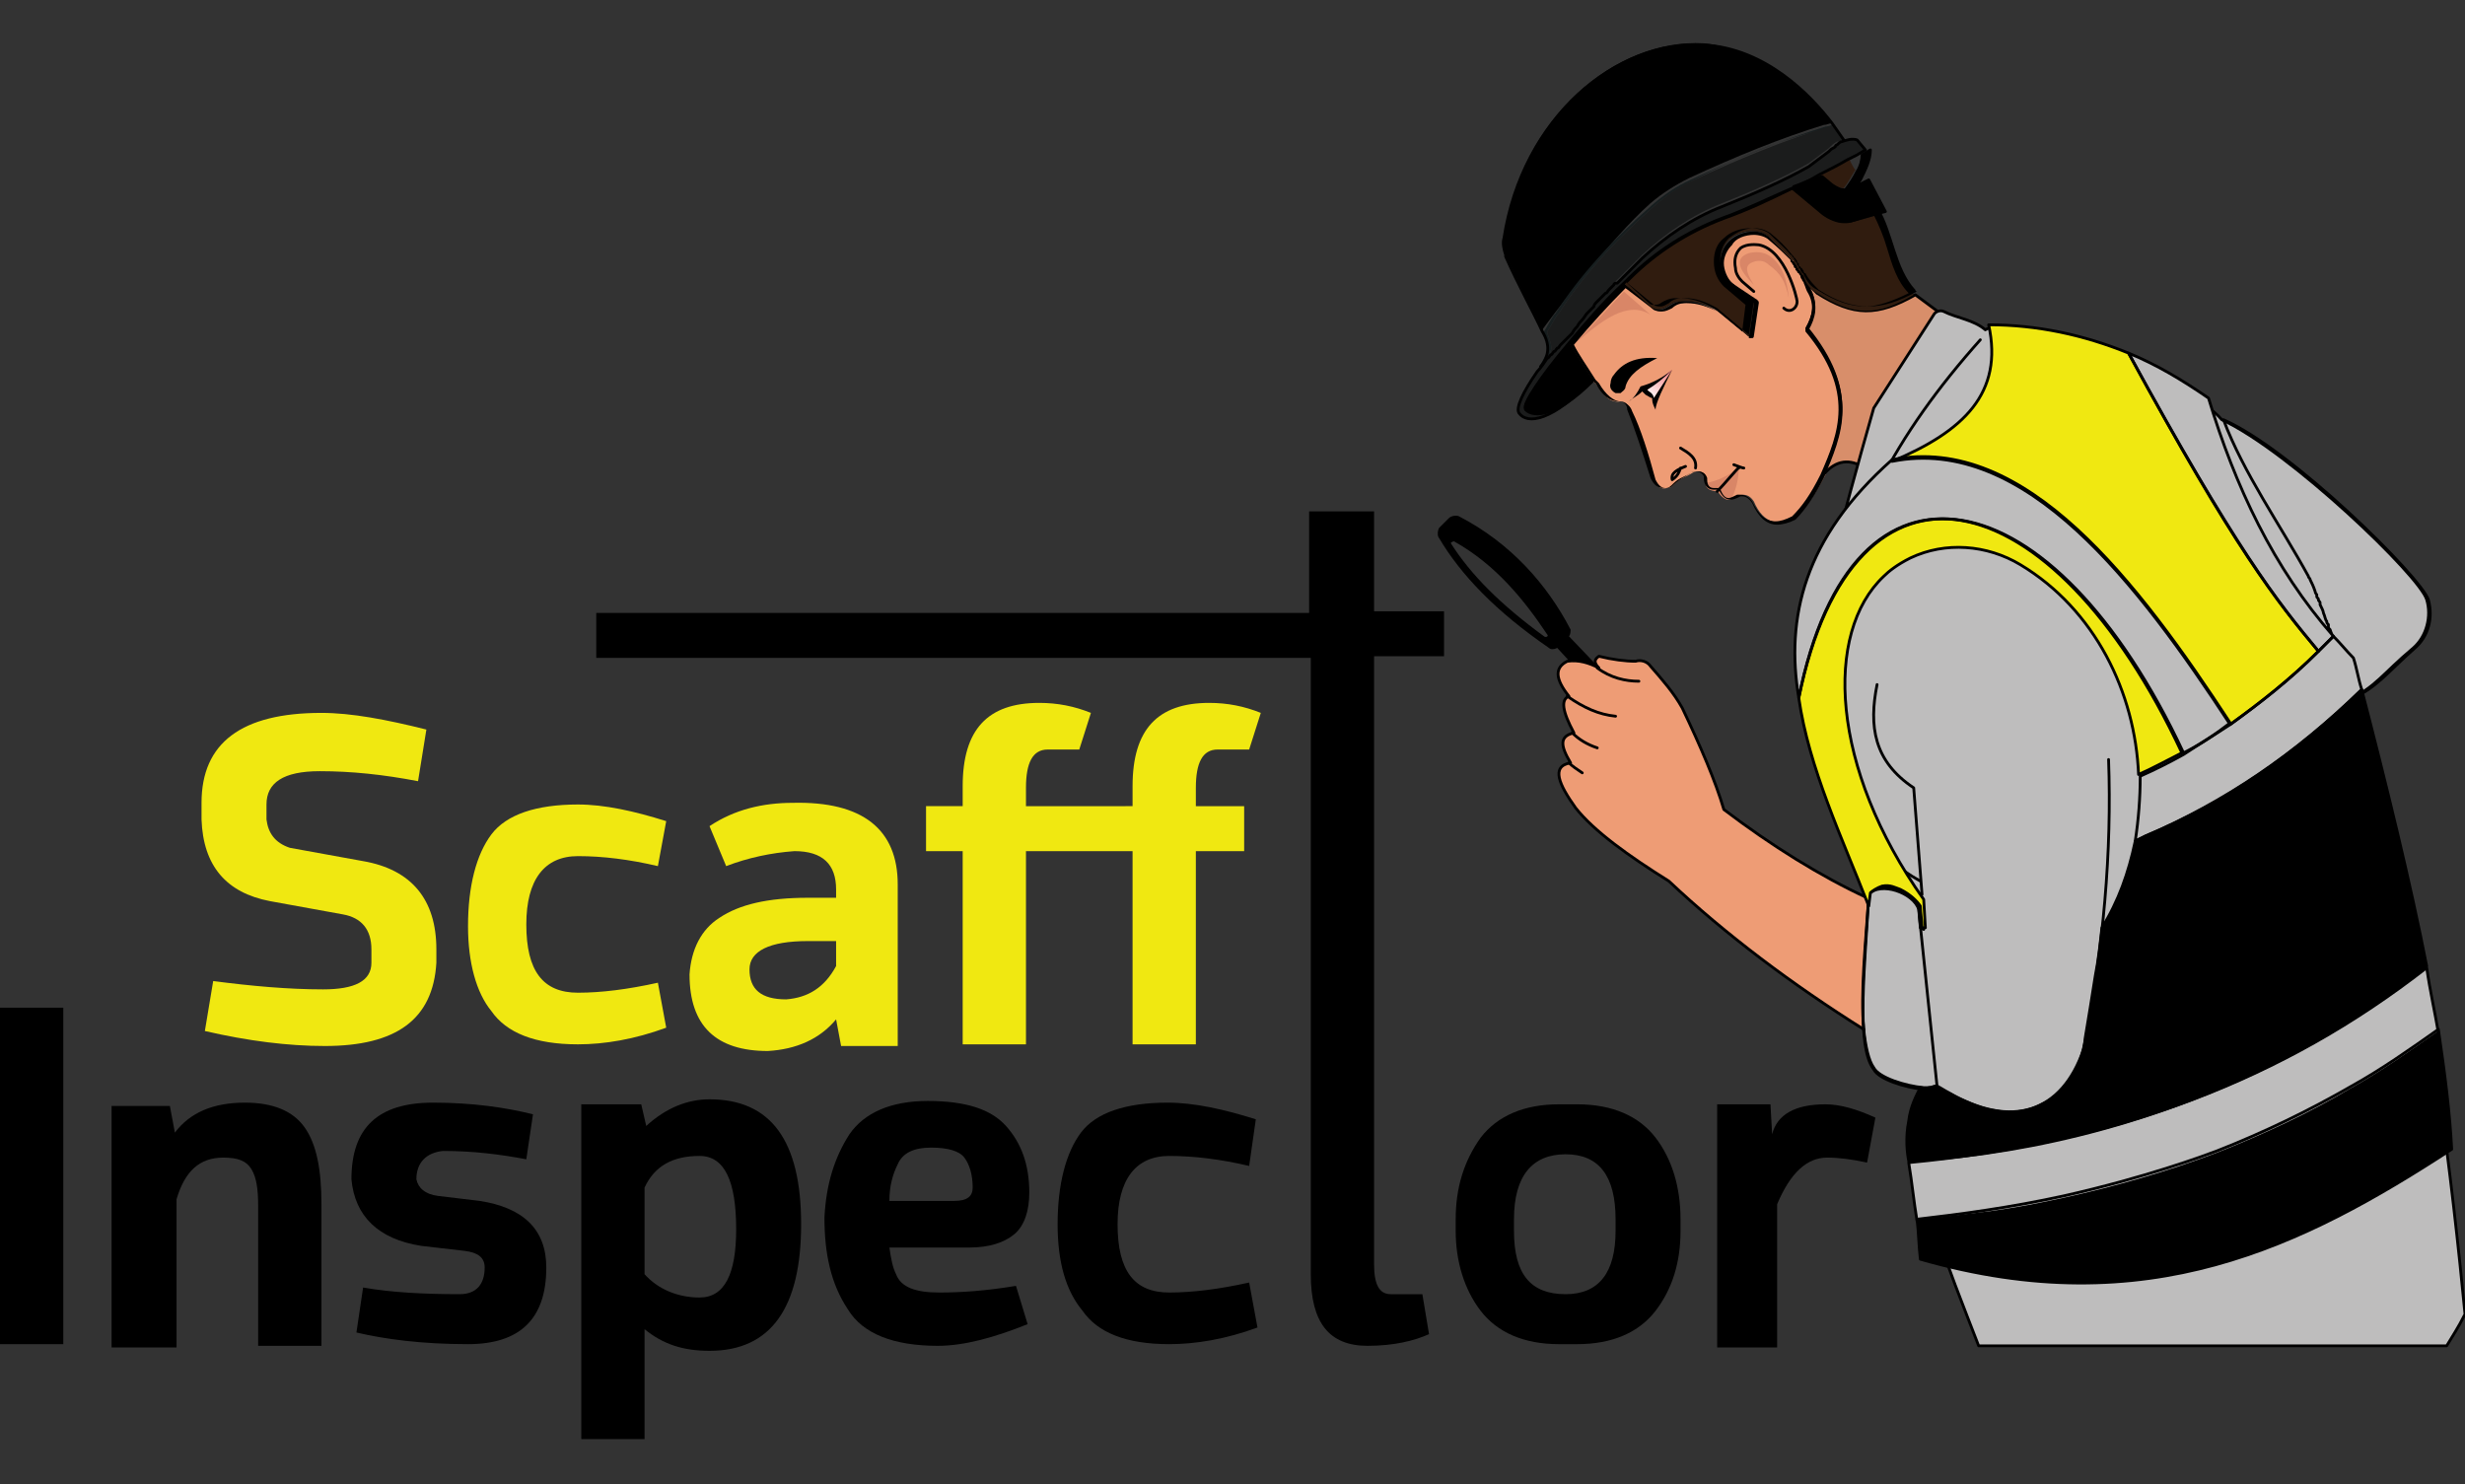 <?xml version="1.0" encoding="utf-8"?>
<!-- Generator: Adobe Illustrator 26.0.0, SVG Export Plug-In . SVG Version: 6.00 Build 0)  -->
<svg version="1.1" id="Layer_1" xmlns="http://www.w3.org/2000/svg" xmlns:xlink="http://www.w3.org/1999/xlink" x="0px" y="0px"
	 viewBox="0 0 148 89.1" style="enable-background:new 0 0 148 89.1;" xml:space="preserve">
<rect x="0" y="0" width="148" height="89.1" fill="#333333" stroke="none"/>
<style type="text/css">
	.st0{fill:#EE9C75;}
	.st1{fill:url(#SVGID_1_);}
	.st2{fill:#D88E6A;}
	.st3{fill:#301C0F;}
	.st4{fill:#D98667;}
	.st5{fill:none;stroke:#000000;stroke-width:0.169;stroke-linecap:round;stroke-linejoin:round;stroke-miterlimit:10;}
	.st6{fill:#BEBDBD;}
	.st7{fill:#F0E811;}
	.st8{fill:#171E1F;}
	.st9{fill:#1B1C1C;}
</style>
<g>
	<path d="M86.4,32.3c1.3,2.2,3.4,4.4,6.6,6.6c0.1,0.1,0.3,0.1,0.5,0l2.1,2.3l0.8-0.7l-2.2-2.3c0.1-0.1,0.1-0.3,0.1-0.4
		c-1.4-2.7-3.6-5.2-6.7-6.8c-0.2-0.1-0.5,0-0.6,0.1l-0.6,0.6C86.3,31.9,86.3,32.2,86.4,32.3z M87.3,32.5c2.5,1.4,4.2,3.5,5.6,5.6
		c0.1,0.1-0.1,0.2-0.2,0.1c-2.6-1.9-4.4-3.7-5.6-5.6C87.1,32.6,87.2,32.5,87.3,32.5z"/>
	<g>
		<path class="st0" d="M106.3,14.3c-0.7-0.6-1.9-0.3-2.4,0.2c-0.7,0.7-0.7,1.9,0.1,2.6l1.4,1.2l-0.3,2l-1.9-1.6
			c-0.8-0.4-1.5-0.6-2.2-0.5c-0.3,0-0.5,0.1-0.8,0.3c-0.3,0.2-0.6,0.2-0.9,0.1L97.5,17c-1.2,1.2-2.3,2.4-3.3,3.6
			c0.4,0.7,0.9,1.4,1.4,2.2c0,0,0,0,0,0c0.1,0.1,0.1,0.2,0.2,0.2c0.5,0.8,0.9,1.2,1.5,1.1c0.3,0,0.5,0.2,0.5,0.5
			c0.4,1,0.9,2.5,1.4,4.1c0.2,0.5,0.5,0.7,0.9,0.6c0.2,0,0.3-0.1,0.5-0.3c0.3-0.3,0.7-0.4,1-0.6c0.3-0.2,0.7-0.1,0.8,0.2
			c0,0,0,0,0,0.1c0.1,0.5,0.3,0.8,0.9,0.6c0.3,0.7,0.8,0.7,1.3,0.4c0.3,0,0.5,0.1,0.7,0.4c0.6,1.4,1.5,1.5,2.6,0.9
			c0.6-0.6,1.2-1.5,1.7-2.5c1.1-2.6,2.2-5.1-0.9-8.9c0.4-0.7,0.6-1.5,0.1-2.4c-0.1-0.1-0.2-0.3-0.2-0.5c0-0.1-0.1-0.2-0.1-0.2
			c0,0,0,0,0,0c0,0,0-0.1-0.1-0.1c0-0.1-0.1-0.1-0.1-0.2c0,0,0-0.1-0.1-0.1c0,0,0,0,0,0c0,0,0-0.1-0.1-0.1c0,0,0,0,0-0.1
			c0,0,0-0.1-0.1-0.1c0-0.1-0.1-0.1-0.1-0.2c0,0,0-0.1-0.1-0.1c0,0,0,0,0,0c0,0,0,0-0.1-0.1C107.2,15.1,106.8,14.7,106.3,14.3z
			 M98.5,23.2c-0.1,0.4-0.3,0.7-0.6,0.9c0.2-0.1,0.5-0.3,0.8-0.6c0,0.1,0.1,0.1,0.2,0.2c0.2,0.2,0.4,0.2,0.4,0.2l0,0.1
			c0,0.2,0,0.4,0.2,0.6c-0.1-0.4,0.5-1.4,1-2.4C99.8,22.7,99.2,23,98.5,23.2z M96.8,22.5c-0.1,0.1-0.2,0.3-0.2,0.5
			c0,0.3,0.1,0.5,0.3,0.6c0.1,0,0.2,0,0.3,0c0.2-0.1,0.3-0.2,0.3-0.4c0.2-0.7,0.9-1.2,1.9-1.7C98.2,21.4,97.4,21.8,96.8,22.5z"/>
		<path d="M114.9,17.7C114.9,17.7,115,17.7,114.9,17.7c-2.2,1.3-3.6,1.3-5.8-0.1c-0.4-0.2-0.7-0.6-0.8-1c0,0,0,0,0,0
			c0,0,0-0.1-0.1-0.1c0-0.1-0.1-0.1-0.1-0.2c0,0,0-0.1-0.1-0.1c0,0,0,0,0,0c0,0,0-0.1-0.1-0.1c0,0,0,0,0-0.1c0,0,0-0.1-0.1-0.1
			c0-0.1-0.1-0.1-0.1-0.2c0,0,0-0.1-0.1-0.1c0,0,0,0,0,0c0,0,0,0-0.1-0.1c-0.4-0.4-0.8-0.8-1.3-1.3c-0.7-0.6-1.9-0.3-2.4,0.2
			c-0.7,0.7-0.7,1.9,0.1,2.6l1.4,1.2l-0.3,2l-1.9-1.6c-0.8-0.4-1.5-0.6-2.2-0.5c-0.3,0-0.5,0.1-0.8,0.3c-0.3,0.2-0.6,0.2-0.9,0.1
			L97.5,17c0.1-0.1,0.2-0.2,0.3-0.3c1.6-1.6,3.5-2.8,5.6-3.6c1.4-0.5,2.8-1.2,4.2-1.8l1.9,1.6c0.5,0.4,1.2,0.6,1.8,0.4l1.4-0.4
			C113.6,14.3,113.7,16.4,114.9,17.7z"/>
		<path d="M111.6,10.7c0,0.1,0.1,0.2,0.1,0.3l-0.4,0.2C111.4,11,111.5,10.8,111.6,10.7z"/>
		<path d="M99.5,21.5c-1,0.5-1.7,1-1.9,1.7c0,0.2-0.2,0.3-0.3,0.4c-0.1,0-0.2,0-0.3,0c-0.2-0.1-0.4-0.3-0.3-0.6
			c0-0.2,0.1-0.4,0.2-0.5C97.4,21.8,98.2,21.4,99.5,21.5z"/>
		<g>
			
				<linearGradient id="SVGID_1_" gradientUnits="userSpaceOnUse" x1="-809.873" y1="23.847" x2="-812.165" y2="21.017" gradientTransform="matrix(-1 0 0 1 -710.93 0)">
				<stop  offset="0" style="stop-color:#FFFFFF"/>
				<stop  offset="1" style="stop-color:#EC2024"/>
			</linearGradient>
			<path class="st1" d="M99,23.5c0,0-0.1-0.1-0.1-0.1c0.4-0.3,0.9-0.8,1.5-1.2l-1.1,1.7C99.3,23.8,99.2,23.7,99,23.5z"/>
			<path d="M98.5,23.2c0.7-0.2,1.3-0.5,1.9-1c-0.5,0.5-1,0.9-1.5,1.2c0,0,0.1,0.1,0.1,0.1c0.2,0.1,0.3,0.3,0.3,0.4l1.1-1.7
				c-0.5,1-1,2-1,2.4c-0.1-0.2-0.2-0.4-0.2-0.6l0-0.1c-0.1,0-0.2-0.1-0.4-0.2c-0.1-0.1-0.1-0.1-0.2-0.2c-0.3,0.3-0.6,0.4-0.8,0.6
				C98.1,23.9,98.3,23.6,98.5,23.2z"/>
		</g>
		<path class="st2" d="M115,17.7l3.1,2.3l-0.2,5l-4.7,3.7l-1.4-0.7c-0.9-0.5-1.7-0.3-2.4,0.6c1.1-2.6,2.2-5.1-0.9-8.9
			c0.4-0.7,0.6-1.5,0.1-2.4c-0.1-0.1-0.2-0.3-0.2-0.5c0-0.1-0.1-0.2-0.1-0.2c0.2,0.4,0.5,0.7,0.8,1C111.3,19,112.7,19,115,17.7z"/>
	</g>
	<path class="st3" d="M111,9.5c0,0.1,0.1,0.1,0.1,0.2c0.1,0.2,0.2,0.4,0.3,0.5c-0.2,0.3-0.4,0.7-0.7,1.1c-0.3,0-0.5-0.1-0.8-0.3
		l-0.6-0.5C109.8,10.1,110.4,9.8,111,9.5z"/>
	<g>
		<path class="st4" d="M105.3,17.1c-0.5-0.8-0.5-1.1-0.2-1.3c0.4-0.2,0.8-0.2,1.1,0.1c0.7,0.5,1,1,1.2,2c-0.1-1.1-0.4-2-1.1-2.5
			c-0.4-0.3-0.9-0.3-1.3-0.2C104.1,15.5,104.4,16.2,105.3,17.1z"/>
		<path class="st4" d="M99.1,18.9l-1.6-1.4l-2.9,3.1C96.1,19.3,97.7,18,99.1,18.9z"/>
		<path class="st4" d="M104.4,28.1l-1.3,1.3c0.1,0.3,0.5,0.7,0.8,0.6C104.2,29.6,104.4,28.7,104.4,28.1z"/>
		<path class="st4" d="M104.3,28.1c-0.4,0.4-1.2,0.8-1.9,0.9c0,0.4,0.4,0.5,0.8,0.5L104.3,28.1z"/>
	</g>
	<g>
		<g>
			<path d="M105.3,14.1c0.3,0,0.7,0.1,0.9,0.3c0.6,0.5,1,0.9,1.3,1.2l0,0.1c0,0,0,0,0,0l0.1,0.1c0,0.1,0.1,0.1,0.1,0.2
				c0,0,0,0.1,0.1,0.1c0,0,0,0.1,0,0.1l0.1,0.1c0,0,0,0,0,0c0,0,0,0.1,0.1,0.1c0,0.1,0.1,0.1,0.1,0.2c0,0,0,0.1,0.1,0.2
				c0,0.1,0.1,0.1,0.1,0.2c0.1,0.2,0.1,0.3,0.2,0.5c0.5,0.8,0.3,1.5-0.1,2.2c0,0.1,0,0.1,0,0.2c3,3.6,2,6.1,0.9,8.6l0,0
				c-0.6,1.2-1.1,1.9-1.7,2.5c-0.4,0.2-0.7,0.3-1,0.3c-0.6,0-1-0.4-1.4-1.2c-0.2-0.3-0.5-0.4-0.7-0.4c0,0-0.1,0-0.1,0c0,0,0,0-0.1,0
				c-0.2,0.1-0.4,0.2-0.5,0.2c-0.1,0-0.3,0-0.5-0.5c0-0.1-0.1-0.1-0.2-0.1c0,0,0,0,0,0c-0.1,0-0.2,0-0.2,0c-0.2,0-0.4-0.1-0.4-0.5
				c0,0,0-0.1,0-0.1c-0.1-0.3-0.3-0.4-0.6-0.4c-0.1,0-0.3,0-0.4,0.1c-0.1,0.1-0.2,0.1-0.3,0.2c-0.2,0.1-0.5,0.3-0.7,0.5
				c-0.1,0.1-0.2,0.2-0.4,0.2c0,0-0.1,0-0.1,0c-0.2,0-0.4-0.1-0.6-0.5c-0.4-1.5-0.9-3.1-1.4-4.1c-0.1-0.3-0.3-0.5-0.7-0.6
				c0,0,0,0,0,0c0,0,0,0,0,0c-0.4,0-0.9-0.4-1.3-1.1l-0.1-0.1l-0.1-0.1c-0.5-0.8-1-1.5-1.3-2.1c1-1.2,2.1-2.4,3.1-3.4l1.7,1.3
				c0.2,0.1,0.3,0.1,0.5,0.1c0.2,0,0.4-0.1,0.6-0.2c0.2-0.2,0.5-0.3,0.7-0.3c0.1,0,0.2,0,0.2,0c0.6,0,1.2,0.2,1.8,0.5l1.9,1.6
				c0,0,0.1,0,0.1,0c0,0,0,0,0.1,0c0.1,0,0.1-0.1,0.1-0.1l0.3-2c0-0.1,0-0.1-0.1-0.2L104,17c-0.3-0.3-0.5-0.8-0.5-1.2
				c0-0.4,0.2-0.8,0.5-1.1C104.2,14.3,104.8,14.1,105.3,14.1 M105.3,13.9c-0.5,0-1.1,0.2-1.5,0.6c-0.7,0.7-0.7,1.9,0.1,2.6l1.4,1.2
				l-0.3,2l-1.9-1.6c-0.7-0.4-1.3-0.6-1.9-0.6c-0.1,0-0.2,0-0.2,0c-0.3,0-0.5,0.1-0.8,0.3c-0.2,0.1-0.3,0.2-0.5,0.2
				c-0.1,0-0.3,0-0.4-0.1L97.5,17c-1.2,1.2-2.3,2.4-3.3,3.6c0.4,0.7,0.9,1.4,1.4,2.2c0,0,0,0,0,0c0.1,0.1,0.1,0.2,0.2,0.2
				c0.4,0.8,0.9,1.1,1.4,1.1c0,0,0,0,0,0c0.3,0,0.5,0.2,0.5,0.5c0.4,1,0.9,2.5,1.4,4.1c0.2,0.4,0.4,0.6,0.8,0.6c0,0,0.1,0,0.1,0
				c0.2,0,0.3-0.1,0.5-0.3c0.3-0.3,0.7-0.4,1-0.6c0.1-0.1,0.2-0.1,0.3-0.1c0.2,0,0.4,0.1,0.5,0.3c0,0,0,0,0,0.1
				c0,0.4,0.2,0.7,0.6,0.7c0.1,0,0.2,0,0.3,0c0.2,0.4,0.4,0.6,0.7,0.6c0.2,0,0.4-0.1,0.6-0.2c0,0,0,0,0.1,0c0.2,0,0.4,0.1,0.6,0.4
				c0.4,0.9,0.9,1.3,1.5,1.3c0.3,0,0.7-0.1,1.1-0.3c0.6-0.6,1.2-1.5,1.7-2.5c1.1-2.6,2.2-5.1-0.9-8.9c0.4-0.7,0.6-1.5,0.1-2.4
				c-0.1-0.1-0.2-0.3-0.2-0.5c0-0.1-0.1-0.2-0.1-0.2c0,0,0,0,0,0c0,0,0-0.1-0.1-0.1c0-0.1-0.1-0.1-0.1-0.2c0,0,0-0.1-0.1-0.1
				c0,0,0,0,0,0c0,0,0-0.1-0.1-0.1c0,0,0,0,0-0.1c0,0,0-0.1-0.1-0.1c0-0.1-0.1-0.1-0.1-0.2c0,0,0-0.1-0.1-0.1c0,0,0,0,0,0
				c0,0,0,0-0.1-0.1c-0.4-0.4-0.8-0.8-1.3-1.3C106,14,105.6,13.9,105.3,13.9L105.3,13.9z"/>
		</g>
		<path class="st5" d="M115,17.7l3.1,2.3l-0.2,5l-4.7,3.7l-1.4-0.7c-0.9-0.5-1.7-0.3-2.4,0.6c1.1-2.6,2.2-5.1-0.9-8.9
			c0.4-0.7,0.6-1.5,0.1-2.4c-0.1-0.1-0.2-0.3-0.2-0.5c0-0.1-0.1-0.2-0.1-0.2c0.2,0.4,0.5,0.7,0.8,1C111.3,19,112.7,19,115,17.7z"/>
		<path class="st3" d="M114.9,17.7C114.9,17.7,115,17.7,114.9,17.7c-2.2,1.3-3.6,1.3-5.8-0.1c-0.4-0.2-0.7-0.6-0.8-1c0,0,0,0,0,0
			c0,0,0-0.1-0.1-0.1c0-0.1-0.1-0.1-0.1-0.2c0,0,0-0.1-0.1-0.1c0,0,0,0,0,0c0,0,0-0.1-0.1-0.1c0,0,0,0,0-0.1c0,0,0-0.1-0.1-0.1
			c0-0.1-0.1-0.1-0.1-0.2c0,0,0-0.1-0.1-0.1c0,0,0,0,0,0c0,0,0,0-0.1-0.1c-0.4-0.4-0.8-0.8-1.3-1.3c-0.7-0.6-1.9-0.3-2.4,0.2
			c-0.7,0.7-0.7,1.9,0.1,2.6l1.4,1.2l-0.3,2l-1.9-1.6c-0.8-0.4-1.5-0.6-2.2-0.5c-0.3,0-0.5,0.1-0.8,0.3c-0.3,0.2-0.6,0.2-0.9,0.1
			L97.5,17c0.1-0.1,0.2-0.2,0.3-0.3c1.6-1.6,3.5-2.8,5.6-3.6c1.4-0.5,2.8-1.2,4.2-1.8l1.9,1.6c0.5,0.4,1.2,0.6,1.8,0.4l1.4-0.4
			C113.6,14.3,113.7,16.4,114.9,17.7z"/>
		<g>
			<path d="M107.6,11.4l1.8,1.5c0.4,0.3,0.9,0.5,1.3,0.5c0.2,0,0.4,0,0.6-0.1l1.2-0.4c0.3,0.6,0.6,1.3,0.8,2c0.3,1,0.6,2,1.3,2.7
				c-1,0.5-1.9,0.8-2.6,0.8c-0.9,0-1.8-0.3-2.9-1c-0.4-0.2-0.6-0.5-0.8-0.9c0,0,0-0.1-0.1-0.1c0-0.1-0.1-0.1-0.1-0.2
				c0,0,0-0.1-0.1-0.1c0,0,0,0,0-0.1l-0.1-0.1c0,0,0,0,0-0.1c0,0-0.1-0.1-0.1-0.1c0-0.1-0.1-0.1-0.1-0.2l-0.1-0.1l0,0
				c0,0,0-0.1-0.1-0.1c-0.3-0.4-0.8-0.8-1.3-1.3c-0.3-0.2-0.7-0.3-1.1-0.3c-0.6,0-1.2,0.2-1.6,0.6c-0.4,0.3-0.6,0.8-0.6,1.4
				c0,0.6,0.2,1.1,0.6,1.5l1.3,1.1l-0.2,1.6l-1.7-1.4c-0.7-0.4-1.4-0.6-2-0.6c-0.1,0-0.2,0-0.3,0c-0.3,0-0.6,0.1-0.9,0.3
				c-0.1,0.1-0.3,0.1-0.4,0.1c-0.1,0-0.2,0-0.3-0.1L97.7,17c0.1-0.1,0.1-0.1,0.2-0.2c1.6-1.6,3.5-2.8,5.6-3.6
				C104.9,12.7,106.2,12.1,107.6,11.4 M107.7,11.2c-1.4,0.7-2.8,1.3-4.2,1.8c-2.1,0.8-4,2.1-5.6,3.6c-0.1,0.1-0.2,0.2-0.3,0.3
				l1.7,1.4c0.1,0.1,0.3,0.1,0.4,0.1c0.2,0,0.3-0.1,0.5-0.2c0.2-0.2,0.5-0.3,0.8-0.3c0.1,0,0.2,0,0.2,0c0.6,0,1.2,0.2,1.9,0.6
				l1.9,1.6l0.3-2l-1.4-1.2c-0.8-0.7-0.8-1.9-0.1-2.6c0.4-0.3,0.9-0.6,1.5-0.6c0.4,0,0.7,0.1,1,0.3c0.5,0.4,0.9,0.8,1.3,1.3
				c0,0,0,0,0.1,0.1c0,0,0,0,0,0c0,0,0,0.1,0.1,0.1c0,0.1,0.1,0.1,0.1,0.2c0,0,0,0.1,0.1,0.1c0,0,0,0,0,0.1c0,0,0,0.1,0.1,0.1
				c0,0,0,0,0,0c0,0,0,0.1,0.1,0.1c0,0.1,0.1,0.1,0.1,0.2c0,0,0,0.1,0.1,0.1c0,0,0,0,0,0c0.2,0.4,0.5,0.7,0.8,1c1.1,0.7,2,1,3,1
				c0.9,0,1.8-0.3,2.9-0.9c0,0-0.1,0-0.1-0.1c-1.2-1.3-1.3-3.4-2.2-4.9l-1.4,0.4c-0.2,0.1-0.4,0.1-0.6,0.1c-0.4,0-0.9-0.2-1.2-0.4
				L107.7,11.2L107.7,11.2z"/>
		</g>
		<path class="st3" d="M111.6,10.7c0,0.1,0.1,0.2,0.1,0.3l-0.4,0.2C111.4,11,111.5,10.8,111.6,10.7z"/>
		<path class="st5" d="M100.9,28.1c-0.1,0.3-0.2,0.5-0.5,0.7c-0.1-0.4,0.3-0.6,0.8-0.8"/>
		<path class="st5" d="M100.9,26.9c0.5,0.3,1,0.6,0.9,1.2"/>
		<path class="st5" d="M107.1,18.5c0.1,0.1,0.3,0.2,0.5,0.1c0.2-0.1,0.3-0.3,0.3-0.5c0-0.2-0.7-3.1-2.3-3.4c-0.1,0-0.7-0.1-1.1,0.2
			c-0.3,0.3-0.4,0.7-0.3,1.2c0,0.3,0.2,0.6,0.4,0.8l0.7,0.6"/>
		<path class="st5" d="M103.1,29.5c0.5-0.5,1.3-1.5,1.3-1.4"/>
		<path class="st5" d="M104.1,27.9c0.3,0.1,0.5,0.2,0.6,0.2"/>
	</g>
	<g>
		<g>
			<path class="st0" d="M112.1,53.9c-2.8-1.3-5.7-3.1-8.6-5.3c-0.5-1.7-1.4-3.8-2.5-6.1c-0.5-0.9-1.2-1.7-1.9-2.5
				c-0.2-0.3-0.6-0.4-0.9-0.3c-0.6,0-1.4-0.1-2.2-0.3c-0.3,0.2-0.3,0.4,0,0.7c-0.6-0.3-1.2-0.5-1.9-0.4c-0.8,0.4-0.7,1.1,0.1,2.1
				c-0.5,0.2-0.4,0.9,0.3,2.2c-0.9,0.2-0.8,0.8-0.2,1.8c-1.2,0.2-0.7,1.3,0.3,2.7c1.1,1.4,3.2,2.9,5.6,4.4c3.4,3.2,7.4,6.2,11.7,8.9
				"/>
			<path class="st0" d="M95.9,40.1c0.8,0.6,1.7,0.8,2.5,0.8"/>
			<path class="st0" d="M94.1,41.8c1,0.7,1.9,1.1,2.9,1.2"/>
			<path class="st0" d="M94.4,44c0.4,0.4,0.9,0.7,1.5,0.9"/>
			<path class="st0" d="M94.2,45.8c0.2,0.2,0.5,0.4,0.8,0.6"/>
		</g>
	</g>
	<g>
		<path class="st6" d="M148,78.9c-0.4,0.8-0.8,1.4-1.1,1.9h-28.1c-1.6-4.2-4.9-11.8-3.3-15.4c-1.1-0.1-2.7-0.6-3-1.2
			c-1.1-1.4-0.5-6.4-0.3-10.5c0.7-0.8,2.7-0.1,3,0.9l0.1,1.1l0.2,0.1l-0.1-1.9c-9.9-5-6.8-15.6-2.9-29.4l3.6-5.6
			c0.1-0.2,0.4-0.3,0.6-0.2c0.8,0.4,1.8,0.5,2.5,1.1c1.7-1.1,12.3,3.1,14.2,5.4c4.1,1.9,11.9,9.4,12.3,10.8c0.3,1,0,2.2-0.8,2.9
			c-1.8,1.5-2.3,2.4-3.9,3.1c0.8,3.3,1.4,6.6,2,9.9c0.1,0.9,0.4,1.7,0.9,2.5C145.7,57.6,147.3,71.6,148,78.9z"/>
		<path class="st5" d="M148,78.9c-0.4,0.8-0.8,1.4-1.1,1.9h-28.1c-1.6-4.2-4.9-11.8-3.3-15.4c-1.1-0.1-2.7-0.6-3-1.2
			c-1.1-1.4-0.5-6.4-0.3-10.5c0.7-0.8,2.7-0.1,3,0.9l0.1,1.1l0.2,0.1l-0.1-1.9c-9.9-5-6.8-15.6-2.9-29.4l3.6-5.6
			c0.1-0.2,0.4-0.3,0.6-0.2c0.8,0.4,1.8,0.5,2.5,1.1c1.7-1.1,12.3,3.1,14.2,5.4c4.1,1.9,11.9,9.4,12.3,10.8c0.3,1,0,2.2-0.8,2.9
			c-1.8,1.5-2.3,2.4-3.9,3.1c0.8,3.3,1.4,6.6,2,9.9c0.1,0.9,0.4,1.7,0.9,2.5C145.7,57.6,147.3,71.6,148,78.9z"/>
		<g>
			<path class="st5" d="M112.7,41.1c-0.5,2.5-0.2,4.6,2.2,6.2l0.5,6.4"/>
			<path class="st5" d="M111.9,61.8c0.1,1,0.3,1.9,0.6,2.3c0.3,0.6,1.9,1.1,3,1.2c0.4,0,0.7,0,0.8-0.1l0,0l-1-9.6l-0.1-1.1
				c-0.3-0.9-2.3-1.7-3-0.9c0,0.1,0,0.2,0,0.3C112,56.7,111.7,59.7,111.9,61.8z"/>
			<path class="st5" d="M116.3,65.2c0.2,0.1,0.5,0.3,0.7,0.4c3.8,2.2,6.8,1.2,8.1-2.6c1.2-6.1,1.7-11.9,1.5-17.4"/>
			<g>
				<path class="st5" d="M112.1,53.9c-2.8-1.3-5.7-3.1-8.6-5.3c-0.5-1.7-1.4-3.8-2.5-6.1c-0.5-0.9-1.2-1.7-1.9-2.5
					c-0.2-0.3-0.6-0.4-0.9-0.3c-0.6,0-1.4-0.1-2.2-0.3c-0.3,0.2-0.3,0.4,0,0.7c-0.6-0.3-1.2-0.5-1.9-0.4c-0.8,0.4-0.7,1.1,0.1,2.1
					c-0.5,0.2-0.4,0.9,0.3,2.2c-0.9,0.2-0.8,0.8-0.2,1.8c-1.2,0.2-0.7,1.3,0.3,2.7c1.1,1.4,3.2,2.9,5.6,4.4
					c3.4,3.2,7.4,6.2,11.7,8.9"/>
				<path class="st5" d="M95.9,40.1c0.8,0.6,1.7,0.8,2.5,0.8"/>
				<path class="st5" d="M94.1,41.8c1,0.7,1.9,1.1,2.9,1.2"/>
				<path class="st5" d="M94.4,44c0.4,0.4,0.9,0.7,1.5,0.9"/>
				<path class="st5" d="M94.2,45.8c0.2,0.2,0.5,0.4,0.8,0.6"/>
			</g>
			<path class="st5" d="M133.5,25.2c1.2,3.2,3.4,6.3,5.1,9.4c0,0.1,0.1,0.1,0.1,0.2c0.1,0.2,0.2,0.4,0.3,0.7c0,0.1,0.1,0.2,0.1,0.2
				c0,0,0,0,0,0.1c0,0.1,0.1,0.1,0.1,0.2c0,0.1,0.1,0.1,0.1,0.2c0,0,0,0.1,0,0.1c0.1,0.2,0.2,0.4,0.2,0.5c0.1,0.2,0.1,0.4,0.2,0.5
				c0,0.1,0,0.1,0.1,0.2c0,0,0,0,0,0.1c0,0.1,0,0.1,0.1,0.2c0.1,0.3,0.2,0.6,0.3,0.8v0c0.3,1.1,0.6,2.3,0.9,3.4
				c1.6-0.7,2.2-1.6,3.9-3.1c0.8-0.7,1.1-1.8,0.8-2.9C145.3,34.6,137.6,27,133.5,25.2z"/>
			<path class="st5" d="M141.1,42c-0.1,0-0.1,0.1-0.2,0.1"/>
			<path class="st5" d="M118.9,20.4c-2.5,2.8-4.6,5.7-6.1,8.7c-6.3,12.8-2.8,20.9,2.5,23.8"/>
		</g>
	</g>
	<g>
		<g>
			<g>
				<path d="M115.3,75.6c13.6,3.9,23-0.8,31.9-6.6c-0.1-2.1-0.4-4.5-0.8-7.2c-1.7,1.2-3.4,2.4-5.2,3.4c-2.6,1.5-5.3,2.8-8.1,3.9
					c-0.8,0.3-4.3,1.6-9.2,2.7c-3.2,0.7-6.2,1.1-8.8,1.4C115.2,74,115.2,74.8,115.3,75.6z"/>
				<path class="st7" d="M108,41.9C108,41.9,108,41.9,108,41.9c0.6,4.2,2.6,8.4,4.2,12.5l0.1-0.8c0.1-0.1,0.4-0.3,0.7-0.4
					c0.5-0.1,0.8,0.1,1.1,0.2c0.6,0.3,1,0.7,1.2,1c0,0.4,0.1,0.9,0.1,1.3c0.1,0,0.1,0,0.2,0l-0.1-1.7c-5.6-7.9-6-16-2.4-19.4
					c0.3-0.3,0.8-0.7,1.6-1.1c2.1-1,4.6-0.8,6.6,0.4c4.5,2.7,6.9,7.7,7.1,12.6c0.9-0.4,1.8-0.9,2.6-1.3
					C123.2,28.5,111.2,25.8,108,41.9z"/>
				<path class="st6" d="M108,41.9c3.3-16.1,15.3-13.4,23.1,3.3c1-0.5,1.9-1.1,2.8-1.8c-5.5-8.4-12.3-17.4-20.3-15.8
					C108.3,32.3,107.2,37.1,108,41.9z"/>
				<path class="st7" d="M113.6,27.7c8-1.6,14.8,7.4,20.3,15.8c1.8-1.3,3.6-2.7,5.3-4.4c-2.5-3-5-6.1-11.4-17.9
					c-2.7-1.1-5.5-1.7-8.4-1.7C120.3,23.6,117.9,25.9,113.6,27.7z"/>
				<path class="st6" d="M127.8,21.2c6.4,11.7,8.9,14.9,11.4,17.9c0.3-0.3,0.6-0.6,0.9-0.9c-3.6-4.1-5.9-9-7.5-14.3
					C131,22.8,129.5,21.9,127.8,21.2z"/>
				<path d="M115.3,65.3c-0.2,0.4-0.6,1.1-0.7,2c-0.2,1-0.1,1.9,0,2.4c5.6-0.3,14-1.7,22.8-6.3c2.9-1.5,5.7-3.3,8.3-5.4
					c-1-5.1-2.4-10.8-3.9-16.6c-4,3.9-8.2,6.8-13,8.8l-0.6,0.3c-0.4,1.9-1,3.6-2,5.2c-0.1,0.9-0.2,1.9-0.4,2.9
					c-0.2,1.3-0.4,2.5-0.6,3.7c0,0.3-0.4,3-2.6,4c-1.1,0.6-2.3,0.5-2.7,0.4c-0.9-0.1-1.7-0.5-2.4-0.8c-0.5-0.3-1-0.5-1.3-0.7
					c-0.1,0-0.2,0.1-0.4,0.1C115.6,65.4,115.5,65.3,115.3,65.3z"/>
				<g>
					<path class="st6" d="M114.6,69.8c0.2,1.2,0.3,2.3,0.5,3.5c1.2-0.1,2.7-0.3,4.4-0.5c2.2-0.3,3.9-0.7,4.4-0.8
						c3.2-0.7,6.3-1.6,9.2-2.7c2.8-1.1,5.6-2.4,8.1-3.9c1.8-1,3.5-2.2,5.2-3.4c-0.2-1.2-0.5-2.5-0.7-3.9
						C137.1,64.8,127.2,68.6,114.6,69.8z"/>
				</g>
				<g>
					<path class="st6" d="M128.2,50.5l0.6-0.3c4.7-2,9-4.9,13-8.8c-0.2-0.6-0.3-1.3-0.5-1.9c-0.4-0.4-0.8-0.9-1.2-1.3
						c-0.3,0.3-0.6,0.6-0.9,0.9c-1.7,1.7-3.5,3.1-5.3,4.4c-0.9,0.6-1.9,1.2-2.8,1.8c-0.9,0.5-1.7,0.9-2.6,1.3
						C128.5,47.9,128.4,49.2,128.2,50.5z"/>
				</g>
			</g>
		</g>
		<g>
			<g>
				<path class="st5" d="M115.3,75.6c13.6,3.9,23-0.8,31.9-6.6c-0.1-2.1-0.4-4.5-0.8-7.2c-1.7,1.2-3.4,2.4-5.2,3.4
					c-2.6,1.5-5.3,2.8-8.1,3.9c-0.8,0.3-4.3,1.6-9.2,2.7c-3.2,0.7-6.2,1.1-8.8,1.4C115.2,74,115.2,74.8,115.3,75.6z"/>
				<path class="st5" d="M108,41.9C108,41.9,108,41.9,108,41.9c0.6,4.2,2.6,8.4,4.2,12.5l0.1-0.8c0.1-0.1,0.4-0.3,0.7-0.4
					c0.5-0.1,0.8,0.1,1.1,0.2c0.6,0.3,1,0.7,1.2,1c0,0.4,0.1,0.9,0.1,1.3c0.1,0,0.1,0,0.2,0l-0.1-1.7c-5.6-7.9-6-16-2.4-19.4
					c0.3-0.3,0.8-0.7,1.6-1.1c2.1-1,4.6-0.8,6.6,0.4c4.5,2.7,6.9,7.7,7.1,12.6c0.9-0.4,1.8-0.9,2.6-1.3
					C123.2,28.5,111.2,25.8,108,41.9z"/>
				<path class="st5" d="M108,41.9c3.3-16.1,15.3-13.4,23.1,3.3c1-0.5,1.9-1.1,2.8-1.8c-5.5-8.4-12.3-17.4-20.3-15.8
					C108.3,32.3,107.2,37.1,108,41.9z"/>
				<path class="st5" d="M113.6,27.7c8-1.6,14.8,7.4,20.3,15.8c1.8-1.3,3.6-2.7,5.3-4.4c-2.5-3-5-6.1-11.4-17.9
					c-2.7-1.1-5.5-1.7-8.4-1.7C120.3,23.6,117.9,25.9,113.6,27.7z"/>
				<path class="st5" d="M127.8,21.2c6.4,11.7,8.9,14.9,11.4,17.9c0.3-0.3,0.6-0.6,0.9-0.9c-3.6-4.1-5.9-9-7.5-14.3
					C131,22.8,129.5,21.9,127.8,21.2z"/>
				<path class="st5" d="M115.3,65.3c-0.2,0.4-0.6,1.1-0.7,2c-0.2,1-0.1,1.9,0,2.4c5.6-0.3,14-1.7,22.8-6.3c2.9-1.5,5.7-3.3,8.3-5.4
					c-1-5.1-2.4-10.8-3.9-16.6c-4,3.9-8.2,6.8-13,8.8l-0.6,0.3c-0.4,1.9-1,3.6-2,5.2c-0.1,0.9-0.2,1.9-0.4,2.9
					c-0.2,1.3-0.4,2.5-0.6,3.7c0,0.3-0.4,3-2.6,4c-1.1,0.6-2.3,0.5-2.7,0.4c-0.9-0.1-1.7-0.5-2.4-0.8c-0.5-0.3-1-0.5-1.3-0.7
					c-0.1,0-0.2,0.1-0.4,0.1C115.6,65.4,115.5,65.3,115.3,65.3z"/>
				<g>
					<path class="st5" d="M114.6,69.8c0.2,1.2,0.3,2.3,0.5,3.5c1.2-0.1,2.7-0.3,4.4-0.5c2.2-0.3,3.9-0.7,4.4-0.8
						c3.2-0.7,6.3-1.6,9.2-2.7c2.8-1.1,5.6-2.4,8.1-3.9c1.8-1,3.5-2.2,5.2-3.4c-0.2-1.2-0.5-2.5-0.7-3.9
						C137.1,64.8,127.2,68.6,114.6,69.8z"/>
				</g>
				<g>
					<path class="st5" d="M128.2,50.5l0.6-0.3c4.7-2,9-4.9,13-8.8c-0.2-0.6-0.3-1.3-0.5-1.9c-0.4-0.4-0.8-0.9-1.2-1.3
						c-0.3,0.3-0.6,0.6-0.9,0.9c-1.7,1.7-3.5,3.1-5.3,4.4c-0.9,0.6-1.9,1.2-2.8,1.8c-0.9,0.5-1.7,0.9-2.6,1.3
						C128.5,47.9,128.4,49.2,128.2,50.5z"/>
				</g>
			</g>
		</g>
	</g>
	<g>
		<g>
			<path d="M110,7.4c-0.2,0-0.3,0.1-0.5,0.1c-2.6,0.8-5.3,1.9-8.1,3.2c-0.8,0.4-1.6,0.9-2.3,1.5c-2.4,2.1-6.3,7.3-6.5,7.6
				c-0.5-1.1-1.4-2.7-2.2-4.5c0,0,0,0,0-0.1c-0.1-0.3-0.2-0.7-0.1-1c1.1-7.2,6.7-11.9,12-11.6C106,3,108.7,5.8,110,7.4z"/>
			<g>
				<path class="st8" d="M101.7,10.8c-0.8,0.4-1.6,0.9-2.3,1.5c-2.4,2.1-4.4,4.3-5.8,6.5c0,0-0.1,0.1-0.1,0.1l0,0l0,0
					c-0.2,0.3-0.4,0.7-0.6,1c0,0,0,0.1,0,0.1c0.2,0.5,0.3,0.8,0.2,1.1L93,21.4c0,0-0.1,0.1-0.1,0.1c-0.2,0.3-0.4,0.6-0.6,0.8
					l0.6-1.2c0.1-0.2,0-0.6-0.2-1.1c0,0,0-0.1,0-0.1c0.2-0.3,0.4-0.7,0.6-1l0,0l0,0c0,0,0.1-0.1,0.1-0.1c1.4-2.2,3.4-4.4,5.8-6.5
					c0.7-0.6,1.4-1.1,2.3-1.5c2.8-1.3,5.5-2.4,8.1-3.2c0.2,0,0.3-0.1,0.5-0.1c0,0,0,0,0,0.1c-0.1,0-0.2,0.1-0.3,0.1
					C107.1,8.3,104.4,9.4,101.7,10.8z"/>
				<path class="st9" d="M110.3,8.5C110.3,8.6,110.3,8.6,110.3,8.5c-0.2,0.1-0.3,0.2-0.4,0.3c0,0-0.1,0.1-0.1,0.1
					c-0.4,0.3-0.8,0.6-1.2,0.9c-1.4,0.8-3.2,1.6-5.2,2.4c-1.8,0.7-3.4,1.8-4.8,3.1c-0.1,0.1-0.3,0.3-0.4,0.4
					c-0.2,0.2-0.4,0.4-0.7,0.7c-0.1,0.1-0.2,0.2-0.3,0.3c0,0,0,0-0.1,0.1c0,0-0.1,0.1-0.1,0.1C97,17,96.9,17,96.9,17.1
					c-0.1,0.1-0.2,0.2-0.3,0.3c-0.1,0.1-0.1,0.2-0.2,0.2c-0.1,0.1-0.2,0.2-0.3,0.3C96,18,96,18,95.9,18.1c-0.1,0.1-0.2,0.2-0.2,0.3
					c0,0,0,0-0.1,0.1c-0.1,0.1-0.2,0.2-0.3,0.3c-0.1,0.1-0.2,0.3-0.3,0.4c-0.1,0.1-0.2,0.2-0.3,0.4c-0.1,0.1-0.2,0.2-0.3,0.4
					c-0.1,0.1-0.2,0.2-0.3,0.3c0,0-0.1,0.1-0.1,0.1c-0.1,0.1-0.2,0.2-0.3,0.3c-0.1,0.1-0.1,0.2-0.2,0.2c-0.1,0.1-0.1,0.2-0.2,0.2
					c-0.1,0.1-0.1,0.2-0.2,0.2c0,0-0.1,0.1-0.1,0.1l0.1-0.3c0.1-0.2,0-0.6-0.2-1.1c0,0,0-0.1,0-0.1c0.2-0.3,0.4-0.7,0.6-1l0,0l0,0
					c0,0,0.1-0.1,0.1-0.1c1.4-2.2,3.4-4.4,5.8-6.5c0.7-0.6,1.4-1.1,2.3-1.5c2.8-1.3,5.5-2.4,8.1-3.2c0.1,0,0.2-0.1,0.3-0.1
					c0.3,0.4,0.5,0.7,0.6,0.9C110.6,8.4,110.5,8.5,110.3,8.5z"/>
			</g>
			<path d="M94.2,20.7c0.4,0.7,0.9,1.4,1.4,2.2c-2.1,2.1-3.5,2.2-4,1.7C91.4,24.3,92.5,22.7,94.2,20.7z"/>
			<path class="st9" d="M91.2,24.8c0.5,0.7,2,0.5,4.4-2c0,0,0,0,0,0c-2.1,2.1-3.5,2.2-4,1.7c-0.2-0.2,0.9-1.9,2.6-3.9
				c1-1.2,2.1-2.5,3.3-3.6c0.1-0.1,0.2-0.2,0.3-0.3c1.6-1.6,3.5-2.8,5.6-3.6c1.4-0.5,2.8-1.2,4.2-1.8c0.6-0.2,1.1-0.5,1.6-0.8
				c0.6-0.3,1.2-0.6,1.7-0.9c0.2-0.1,0.4-0.2,0.6-0.3l0.5-0.3l-0.5-0.6c-0.3-0.1-0.6,0-0.9,0.1c-0.1,0-0.2,0.1-0.3,0.2
				c0,0-0.1,0-0.1,0.1c-0.1,0.1-0.2,0.1-0.3,0.2c0,0-0.1,0.1-0.1,0.1c-0.4,0.3-0.8,0.6-1.2,0.9c-1.4,0.8-3.2,1.6-5.2,2.4
				c-1.8,0.7-3.4,1.8-4.8,3.1c-0.1,0.1-0.3,0.3-0.4,0.4c-0.2,0.2-0.4,0.4-0.7,0.7c-0.1,0.1-0.2,0.2-0.3,0.3c0,0,0,0,0,0c0,0,0,0,0,0
				c0,0-0.1,0.1-0.1,0.1C97,17,96.9,17,96.9,17.1c-0.1,0.1-0.2,0.2-0.3,0.3c-0.1,0.1-0.1,0.2-0.2,0.2c-0.1,0.1-0.2,0.2-0.3,0.3
				C96,18,96,18,95.9,18.1c-0.1,0.1-0.2,0.2-0.2,0.3c0,0,0,0-0.1,0.1c-0.1,0.1-0.2,0.2-0.3,0.3c-0.1,0.1-0.2,0.3-0.3,0.4
				c-0.1,0.1-0.2,0.2-0.3,0.4c-0.1,0.1-0.2,0.2-0.3,0.4c-0.1,0.1-0.2,0.2-0.3,0.3c0,0-0.1,0.1-0.1,0.1c-0.1,0.1-0.2,0.2-0.3,0.3
				c-0.1,0.1-0.1,0.2-0.2,0.2c-0.1,0.1-0.1,0.2-0.2,0.2c-0.1,0.1-0.1,0.2-0.2,0.2c-0.1,0.1-0.1,0.2-0.2,0.2
				c-0.2,0.3-0.4,0.6-0.6,0.8C91.4,23.6,91,24.5,91.2,24.8z"/>
			<path d="M107.7,11.2l1.9,1.6c0.5,0.4,1.2,0.6,1.8,0.4l1.4-0.4l0.4-0.1l-1-1.9l-0.4,0.2l-0.4,0.2c0.1-0.1,0.2-0.3,0.3-0.4
				c0.3-0.6,0.6-1.2,0.6-1.8l-0.5,0.3c0,0.3-0.1,0.7-0.3,1c-0.2,0.4-0.4,0.7-0.7,1.1c-0.3,0-0.5-0.1-0.8-0.3l-0.6-0.5
				C108.8,10.7,108.3,11,107.7,11.2z"/>
		</g>
		<g>
			<path class="st5" d="M92.5,22c0.5-0.6,0.6-1.3,0.1-2.1c-0.5-1.1-1.4-2.7-2.2-4.5c0,0,0,0,0-0.1c-0.1-0.3-0.2-0.7-0.1-1
				c1.1-7.2,6.7-11.9,12-11.6c3.7,0.2,6.4,3,7.7,4.7l0.7,1"/>
			<path class="st5" d="M94.2,20.7c0.4,0.7,0.9,1.4,1.4,2.2c-2.1,2.1-3.5,2.2-4,1.7C91.4,24.3,92.5,22.7,94.2,20.7z"/>
			<path class="st5" d="M91.2,24.8c0.5,0.7,2,0.5,4.4-2c0,0,0,0,0,0c-2.1,2.1-3.5,2.2-4,1.7c-0.2-0.2,0.9-1.9,2.6-3.9
				c1-1.2,2.1-2.5,3.3-3.6c0.1-0.1,0.2-0.2,0.3-0.3c1.6-1.6,3.5-2.8,5.6-3.6c1.4-0.5,2.8-1.2,4.2-1.8c0.6-0.2,1.1-0.5,1.6-0.8
				c0.6-0.3,1.2-0.6,1.7-0.9c0.2-0.1,0.4-0.2,0.6-0.3l0.5-0.3l-0.5-0.6c-0.3-0.1-0.6,0-0.9,0.1c-0.1,0-0.2,0.1-0.3,0.2
				c0,0-0.1,0-0.1,0.1c-0.1,0.1-0.2,0.1-0.3,0.2c0,0-0.1,0.1-0.1,0.1c-0.4,0.3-0.8,0.6-1.2,0.9c-1.4,0.8-3.2,1.6-5.2,2.4
				c-1.8,0.7-3.4,1.8-4.8,3.1c-0.1,0.1-0.3,0.3-0.4,0.4c-0.2,0.2-0.4,0.4-0.7,0.7c-0.1,0.1-0.2,0.2-0.3,0.3c0,0,0,0,0,0c0,0,0,0,0,0
				c0,0-0.1,0.1-0.1,0.1C97,17,96.9,17,96.9,17.1c-0.1,0.1-0.2,0.2-0.3,0.3c-0.1,0.1-0.1,0.2-0.2,0.2c-0.1,0.1-0.2,0.2-0.3,0.3
				C96,18,96,18,95.9,18.1c-0.1,0.1-0.2,0.2-0.2,0.3c0,0,0,0-0.1,0.1c-0.1,0.1-0.2,0.2-0.3,0.3c-0.1,0.1-0.2,0.3-0.3,0.4
				c-0.1,0.1-0.2,0.2-0.3,0.4c-0.1,0.1-0.2,0.2-0.3,0.4c-0.1,0.1-0.2,0.2-0.3,0.3c0,0-0.1,0.1-0.1,0.1c-0.1,0.1-0.2,0.2-0.3,0.3
				c-0.1,0.1-0.1,0.2-0.2,0.2c-0.1,0.1-0.1,0.2-0.2,0.2c-0.1,0.1-0.1,0.2-0.2,0.2c-0.1,0.1-0.1,0.2-0.2,0.2
				c-0.2,0.3-0.4,0.6-0.6,0.8C91.4,23.6,91,24.5,91.2,24.8z"/>
			<path class="st5" d="M107.7,11.2l1.9,1.6c0.5,0.4,1.2,0.6,1.8,0.4l1.4-0.4l0.4-0.1l-1-1.9l-0.4,0.2l-0.4,0.2
				c0.1-0.1,0.2-0.3,0.3-0.4c0.3-0.6,0.6-1.2,0.6-1.8l-0.5,0.3c0,0.3-0.1,0.7-0.3,1c-0.2,0.4-0.4,0.7-0.7,1.1
				c-0.3,0-0.5-0.1-0.8-0.3l-0.6-0.5C108.8,10.7,108.3,11,107.7,11.2z"/>
		</g>
	</g>
	<g>
		<path d="M3.8,60.5v20.2H0V60.5H3.8z"/>
		<path d="M10.2,66.4l0.3,1.6c0.9-1.2,2.3-1.8,4.2-1.8c1.7,0,2.9,0.5,3.6,1.5c0.7,1,1,2.5,1,4.6v8.5h-3.8v-8.4c0-1-0.1-1.7-0.4-2.2
			c-0.3-0.5-0.8-0.7-1.7-0.7c-1.4,0-2.3,0.8-2.8,2.5v8.9H6.7V66.4H10.2z"/>
		<path d="M25,70.8c0.1,0.5,0.5,0.9,1.3,1l2.5,0.3c2.6,0.4,4,1.7,4,4c0,3.1-1.6,4.6-4.7,4.6c-2.8,0-5-0.3-6.7-0.7l0.4-2.7
			c1.7,0.3,3.7,0.4,5.8,0.4c1,0,1.5-0.6,1.5-1.6c0-0.6-0.4-0.9-1.2-1l-2.6-0.3c-2.6-0.4-4-1.8-4.2-4c0-3.1,1.6-4.6,4.9-4.6
			c2.4,0,4.4,0.3,6,0.7l-0.4,2.7c-1.6-0.3-3.2-0.5-5-0.5C25.6,69.2,25,69.8,25,70.8z"/>
		<path d="M38.7,86.4h-3.8V66.3h3.6l0.3,1.3c1.2-1.1,2.5-1.6,3.8-1.6c3.7,0,5.5,2.5,5.5,7.5c0,5-1.8,7.6-5.5,7.6
			c-1.6,0-2.8-0.4-3.9-1.3V86.4z M38.7,76.5c0.8,0.9,2,1.4,3.3,1.4c1.5,0,2.2-1.4,2.2-4.1c0-2.9-0.7-4.4-2.2-4.4
			c-1.6,0-2.7,0.6-3.3,1.9V76.5z"/>
		<path d="M53.4,74.9c0.1,0.7,0.2,1.2,0.4,1.6c0.3,0.8,1.2,1.1,2.6,1.1c1.3,0,2.8-0.1,4.6-0.4l0.7,2.3c-2,0.8-3.8,1.3-5.4,1.3
			c-2.6,0-4.5-0.7-5.4-2.2c-1-1.5-1.4-3.3-1.4-5.5c0.1-2,0.6-3.6,1.5-5c0.9-1.3,2.5-2,4.7-2c2.3,0,3.8,0.5,4.7,1.5
			c0.9,1,1.4,2.3,1.4,4c0,1.1-0.3,2-0.9,2.5c-0.6,0.5-1.5,0.8-2.7,0.8H53.4z M53.4,72.1h3.9c0.8,0,1.1-0.3,1.1-0.8
			c0-0.8-0.2-1.4-0.5-1.8c-0.3-0.4-1-0.6-2-0.6c-1,0-1.7,0.3-2,1C53.6,70.5,53.4,71.2,53.4,72.1z"/>
		<path d="M63.5,73.5c0-2.4,0.5-4.3,1.4-5.5c0.9-1.2,2.7-1.8,5.2-1.8c1.6,0,3.4,0.4,5.3,1L75,70c-1.7-0.4-3.3-0.6-4.8-0.6
			c-2,0-3.1,1.4-3.1,4.1c0,2.8,1,4.1,3.1,4.1c1.4,0,3-0.2,4.8-0.6l0.5,2.7c-1.9,0.7-3.7,1-5.3,1c-2.6,0-4.3-0.7-5.2-2
			C64,77.5,63.5,75.8,63.5,73.5z"/>
		<path d="M82.5,30.6v6.1h4.2v2.7h-4.2v36.5c0,1.2,0.3,1.8,1,1.8c0.6,0,1.3,0,1.9,0l0.4,2.4c-0.9,0.4-2.1,0.7-3.7,0.7
			c-2.3,0-3.4-1.4-3.4-4.3v-37H35.8v-2.7h42.8v-6.1H82.5z"/>
		<path d="M100.9,73.9c0,1.9-0.5,3.5-1.5,4.8c-1,1.3-2.6,2-4.7,2h-1.1c-2.1,0-3.7-0.7-4.7-2c-1-1.3-1.5-3-1.5-4.8v-0.7
			c0-1.9,0.5-3.5,1.5-4.9c1-1.3,2.6-2,4.7-2h1.1c2.1,0,3.7,0.7,4.7,2c1,1.3,1.5,3,1.5,4.9V73.9z M90.9,73.2v0.7c0,2.6,1,3.8,3.1,3.8
			c2,0,3-1.3,3-3.8v-0.7c0-2.6-1-3.9-3-3.9C92,69.3,90.9,70.6,90.9,73.2z"/>
		<path d="M112.1,69.8c-0.9-0.2-1.7-0.3-2.4-0.3c-1.2,0-2.2,0.9-3,2.8v8.6h-3.6V66.3h3.2l0.1,1.8c0.3-1.2,1.4-1.8,3.2-1.8
			c0.9,0,1.9,0.3,3,0.8L112.1,69.8z"/>
	</g>
	<g>
		<path class="st7" d="M25.1,46.9c-2.1-0.4-4-0.6-5.9-0.6c-2.2,0-3.2,0.7-3.2,2v0.9c0.1,0.8,0.5,1.4,1.4,1.7l4.4,0.8
			c2.9,0.5,4.4,2.3,4.4,5.3v0.8c-0.2,3.4-2.4,5-6.7,5c-2.2,0-4.6-0.3-7.2-0.9l0.5-3c2.3,0.3,4.5,0.5,6.6,0.5c1.9,0,2.9-0.5,2.9-1.6
			V57c0-1.2-0.6-1.9-1.7-2.1l-4.4-0.8c-2.6-0.5-4-2.1-4.1-4.9v-1c0-3.6,2.4-5.4,7.2-5.4c1.8,0,3.9,0.4,6.3,1L25.1,46.9z"/>
		<path class="st7" d="M28.1,55.6c0-2.4,0.5-4.3,1.4-5.5c0.9-1.2,2.7-1.8,5.2-1.8c1.6,0,3.4,0.4,5.3,1l-0.5,2.7
			c-1.7-0.4-3.3-0.6-4.8-0.6c-2,0-3.1,1.4-3.1,4.1c0,2.8,1,4.1,3.1,4.1c1.4,0,3-0.2,4.8-0.6l0.5,2.7c-1.9,0.7-3.7,1-5.3,1
			c-2.6,0-4.3-0.7-5.2-2C28.6,59.6,28.1,57.8,28.1,55.6z"/>
		<path class="st7" d="M53.9,53.1v9.7h-3.4l-0.3-1.6c-1,1.2-2.4,1.8-4.1,1.9c-3.1,0-4.7-1.5-4.7-4.6c0.1-1.5,0.7-2.7,1.8-3.4
			c1.2-0.8,2.9-1.2,5.3-1.2h1.7v-0.5c0-1.5-0.8-2.3-2.5-2.3c-1.4,0.1-2.8,0.4-4.1,0.9l-1-2.4c1.5-1,3.2-1.4,5-1.4
			C51.8,48.1,53.9,49.8,53.9,53.1z M50.2,56.5h-1.7c-2.3,0-3.5,0.6-3.5,1.7c0,1.2,0.7,1.8,2.2,1.8c1.3-0.1,2.3-0.7,3-2V56.5z"/>
		<path class="st7" d="M61.6,51.1v11.6h-3.8V51.1h-2.2v-2.7h2.2v-1.2c0-3.4,1.5-5,4.6-5c1.1,0,2.1,0.2,3.1,0.6L64.8,45
			c-0.6,0-1.3,0-1.9,0c-0.9,0-1.3,0.8-1.3,2.3v1.1H68v-1.2c0-3.4,1.5-5,4.6-5c1.1,0,2.1,0.2,3.1,0.6L75,45c-0.6,0-1.3,0-1.9,0
			c-0.9,0-1.3,0.8-1.3,2.3v1.1h2.9v2.7h-2.9v11.6H68V51.1H61.6z"/>
	</g>
</g>
</svg>
